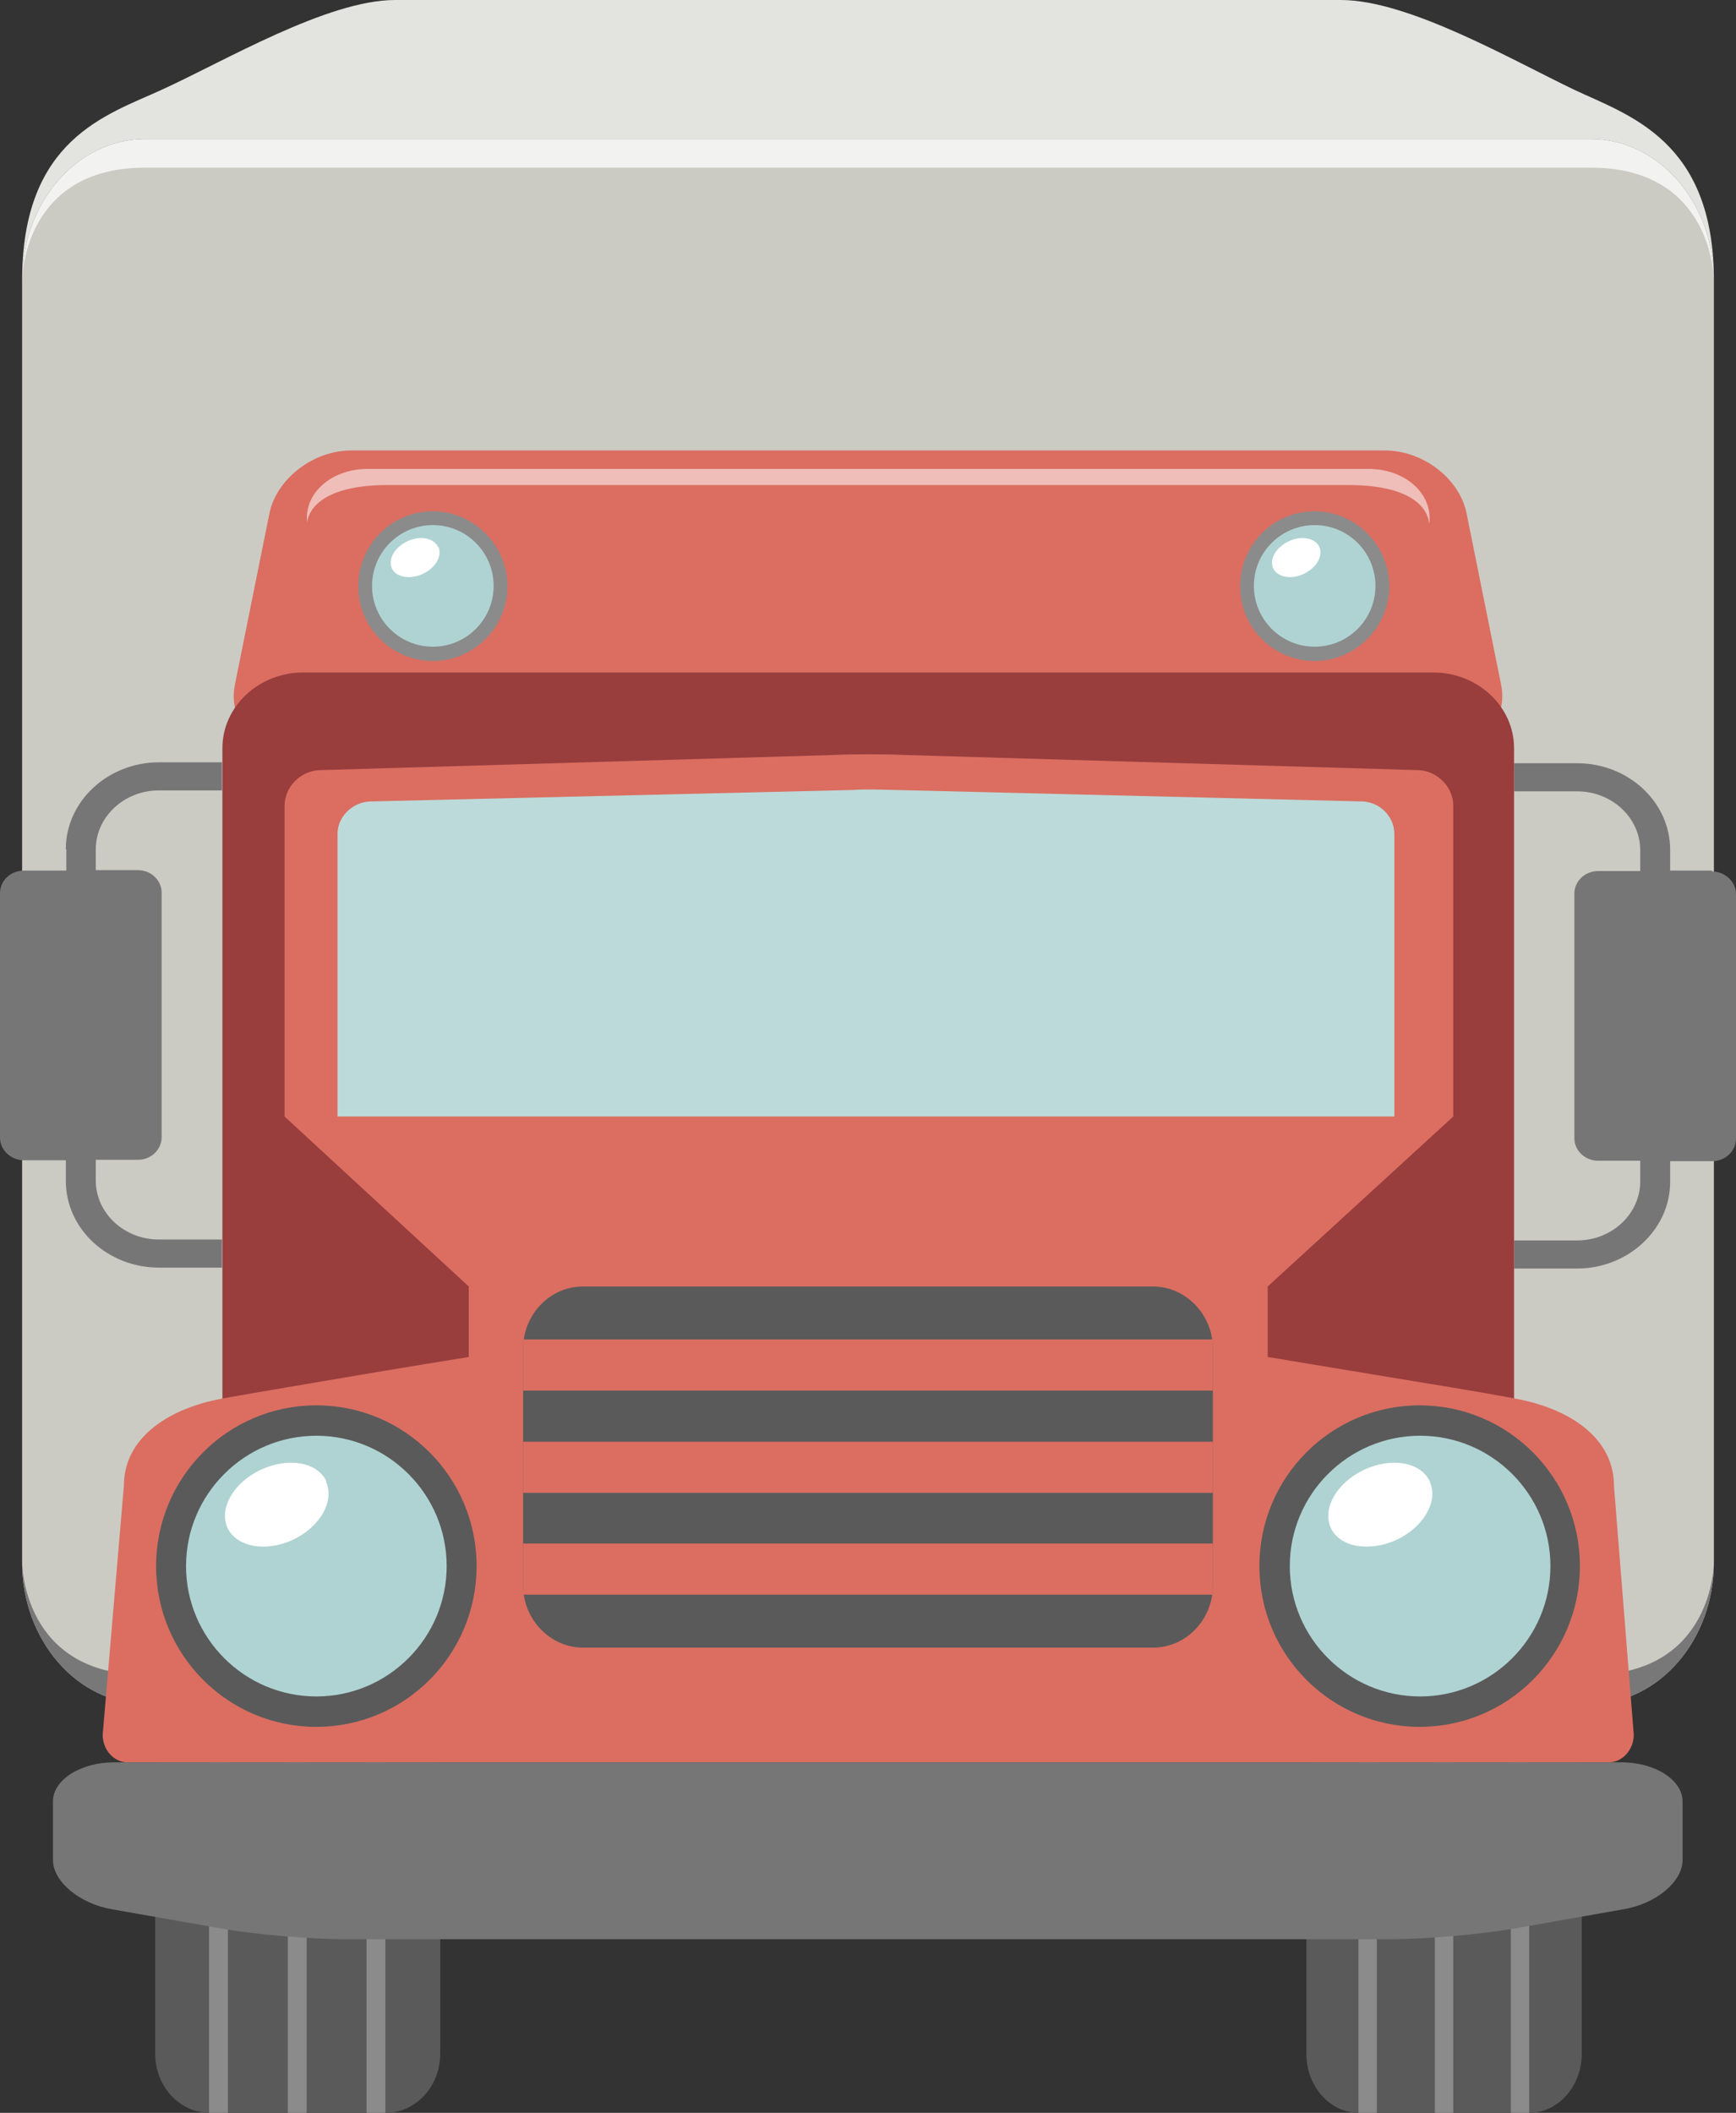 <?xml version="1.0" encoding="UTF-8"?><svg id="Ebene_2" xmlns="http://www.w3.org/2000/svg" viewBox="0 0 37.7 45.87"><rect x="0" y="0" width="37.7" height="45.87" fill="#333333" stroke="none"/><defs><style>.cls-1{fill:#f2f2f0;}.cls-2{fill:#e3e3e0;}.cls-3{fill:#fff;}.cls-4{fill:#efbeb8;}.cls-5{fill:#993d3d;}.cls-6{fill:#8b8b8b;}.cls-7{fill:#bcdad9;}.cls-8{fill:#cbcbc4;}.cls-9{fill:#db6e61;}.cls-10{fill:#afd3d2;}.cls-11{fill:#5a5a5a;}.cls-12{fill:#767676;}.cls-13{fill:#787878;}</style></defs><g id="Truck"><g><g><path class="cls-8" d="M37.22,6.09c0-1.69-1.2-3.07-2.67-3.07H3.15C1.68,3.02,.48,4.4,.48,6.09v27.83c0,1.69,1.2,3.07,2.67,3.07h31.4c1.47,0,2.67-1.38,2.67-3.07V6.09Z"/><path class="cls-1" d="M37.22,6.09c0-1.69-1.2-3.07-2.67-3.07H3.15C1.68,3.02,.48,4.4,.48,6.09c0,0,0-2.45,2.67-2.45h31.4c2.67,0,2.67,2.45,2.67,2.45Z"/><path class="cls-13" d="M34.55,36.36H3.15c-2.67,0-2.67-2.44-2.67-2.44,0,1.69,1.2,3.07,2.67,3.07h31.4c1.47,0,2.67-1.38,2.67-3.07,0,0,0,2.44-2.67,2.44Z"/><path class="cls-2" d="M3.15,3.02h31.4c1.47,0,2.67,1.38,2.67,3.07,0-3.04-1.84-3.58-3.03-4.14-1.36-.65-3.6-1.95-5.07-1.95H8.58c-1.47,0-3.71,1.33-5.07,1.95C2.31,2.5,.48,3.02,.48,6.09c0-1.69,1.2-3.07,2.67-3.07Z"/></g><g><g><path class="cls-9" d="M31.85,11.15c-.15-.76-.95-1.37-1.77-1.37H7.62c-.82,0-1.62,.62-1.77,1.37l-.75,3.72c-.15,.76,.4,1.37,1.22,1.37H31.38c.82,0,1.37-.62,1.22-1.37l-.75-3.72Z"/><path class="cls-4" d="M31.04,11.35c.07-.64-.53-1.17-1.32-1.17H7.99c-.79,0-1.39,.52-1.32,1.17,0,0,0-.82,1.75-.82H29.28c1.76,0,1.75,.82,1.75,.82Z"/></g><g><path class="cls-11" d="M9.56,38.84c0-.7-.53-1.28-1.18-1.28h-3.83c-.65,0-1.18,.57-1.18,1.28v5.75c0,.7,.53,1.28,1.18,1.28h3.83c.65,0,1.18-.58,1.18-1.28v-5.75Z"/><rect class="cls-6" x="7.96" y="37.57" width=".41" height="8.3"/><rect class="cls-6" x="4.54" y="37.57" width=".41" height="8.3"/><rect class="cls-6" x="6.25" y="37.57" width=".41" height="8.3"/></g><g><path class="cls-11" d="M34.35,38.84c0-.7-.51-1.28-1.14-1.28h-3.7c-.63,0-1.14,.57-1.14,1.28v5.75c0,.7,.51,1.28,1.14,1.28h3.7c.63,0,1.14-.58,1.14-1.28v-5.75Z"/><rect class="cls-6" x="32.81" y="37.57" width=".4" height="8.3"/><rect class="cls-6" x="29.5" y="37.57" width=".4" height="8.3"/><rect class="cls-6" x="31.16" y="37.57" width=".4" height="8.3"/></g><g><path class="cls-12" d="M1.44,18.45v.45H.52c-.29,0-.52,.22-.52,.49v5.31c0,.27,.24,.49,.52,.49h.91v.45c0,1.04,.91,1.88,2.02,1.88h1.37v-.61h-1.37c-.75,0-1.37-.57-1.37-1.28v-.45h.91c.29,0,.52-.22,.52-.49v-5.31c0-.27-.23-.49-.52-.49h-.91v-.45c0-.7,.61-1.28,1.37-1.28h1.37v-.61h-1.37c-1.11,0-2.02,.85-2.02,1.88Z"/><path class="cls-12" d="M37.18,18.9h-.91v-.45c0-1.04-.91-1.88-2.02-1.88h-1.37v.61h1.37c.75,0,1.37,.57,1.37,1.28v.45h-.91c-.29,0-.52,.22-.52,.49v5.31c0,.27,.23,.49,.52,.49h.91v.45c0,.7-.61,1.28-1.37,1.28h-1.37v.61h1.37c1.11,0,2.02-.85,2.02-1.88v-.45h.91c.29,0,.52-.22,.52-.49v-5.31c0-.27-.24-.49-.52-.49Z"/></g><path class="cls-5" d="M32.88,35.77V16.24c0-.9-.79-1.64-1.75-1.64H6.58c-.96,0-1.75,.74-1.75,1.64v19.52h28.05Z"/><g><path class="cls-6" d="M9.4,11.1c-.9,0-1.62,.73-1.62,1.63s.73,1.62,1.62,1.62,1.62-.73,1.62-1.62-.73-1.63-1.62-1.63Z"/><g><circle class="cls-10" cx="9.4" cy="12.72" r="1.32"/><path class="cls-3" d="M9.51,11.87c-.09-.19-.39-.25-.66-.12-.28,.13-.43,.39-.34,.59,.09,.19,.39,.25,.67,.12,.28-.13,.43-.39,.34-.59Z"/></g></g><g><path class="cls-6" d="M28.55,11.1c-.9,0-1.62,.73-1.62,1.63s.73,1.62,1.62,1.62,1.62-.73,1.62-1.62-.73-1.63-1.62-1.63Z"/><g><circle class="cls-10" cx="28.55" cy="12.72" r="1.32"/><path class="cls-3" d="M28.65,11.87c-.09-.19-.39-.25-.66-.12-.28,.13-.43,.39-.34,.59,.09,.19,.39,.25,.66,.12,.28-.13,.43-.39,.34-.59Z"/></g></g><path class="cls-9" d="M35.05,32.26c0-1.03-.93-1.64-2.01-1.87-.28-.06-1.26-.23-2.31-.4-1.52-.25-3.2-.53-3.2-.53v-1.53l4.03-3.69v-6.75c0-.4-.34-.75-.75-.77l-11.19-.33c-.41-.02-1.09-.02-1.5,0l-11.19,.33c-.41,.02-.75,.37-.75,.77v6.75l4,3.69v1.53s-1.68,.27-3.19,.53c-1.05,.18-2.02,.34-2.3,.4-1.07,.23-2,.84-2,1.87l-.46,5.4c0,.33,.24,.6,.54,.6H34.94c.29,0,.54-.27,.54-.6l-.43-5.4Z"/><path class="cls-7" d="M29.61,17.4l-10.19-.25c-.06,0-.37-.01-.45-.01h0c-.07,0-.37,0-.43,.01l-10.51,.25c-.39,.02-.7,.34-.7,.7v6.14H30.28v-6.14c0-.37-.31-.68-.68-.7Z"/><g><path class="cls-11" d="M6.87,30.51c-1.92,0-3.48,1.56-3.48,3.49s1.56,3.49,3.48,3.49,3.48-1.56,3.48-3.49-1.56-3.49-3.48-3.49Z"/><g><path class="cls-10" d="M9.7,34c0-1.56-1.27-2.83-2.83-2.83s-2.83,1.27-2.83,2.83,1.27,2.83,2.83,2.83,2.83-1.27,2.83-2.83Z"/><path class="cls-3" d="M7.09,32.16c-.2-.42-.83-.53-1.43-.25-.59,.28-.91,.84-.72,1.26,.2,.42,.83,.53,1.42,.26,.59-.28,.91-.84,.72-1.26Z"/></g></g><g><path class="cls-11" d="M30.83,30.51c-1.92,0-3.48,1.56-3.48,3.49s1.56,3.49,3.48,3.49,3.48-1.56,3.48-3.49-1.56-3.49-3.48-3.49Z"/><g><path class="cls-10" d="M33.67,34c0-1.56-1.27-2.83-2.83-2.83s-2.83,1.27-2.83,2.83,1.27,2.83,2.83,2.83,2.83-1.27,2.83-2.83Z"/><path class="cls-3" d="M31.05,32.16c-.2-.42-.83-.53-1.43-.25-.59,.28-.91,.84-.72,1.26,.19,.42,.83,.53,1.43,.26,.59-.28,.91-.84,.72-1.26Z"/></g></g><g><path class="cls-11" d="M26.34,29.28c0-.74-.59-1.35-1.3-1.35H12.66c-.72,0-1.3,.61-1.3,1.35v5.14c0,.74,.59,1.35,1.3,1.35h12.38c.72,0,1.3-.61,1.3-1.35v-5.14Z"/><g><rect class="cls-9" x="11.36" y="33.51" width="14.98" height="1.11"/><rect class="cls-9" x="11.36" y="29.08" width="14.98" height="1.11"/><rect class="cls-9" x="11.36" y="31.3" width="14.98" height="1.11"/></g></g><path class="cls-12" d="M35.22,38.26H2.48c-.73,0-1.33,.38-1.33,.85v1.27c0,.47,.58,.95,1.28,1.07l2.44,.43c.7,.12,1.88,.22,2.61,.22H30.21c.73,0,1.9-.1,2.61-.22l2.44-.43c.71-.12,1.28-.6,1.28-1.07v-1.27c0-.47-.6-.85-1.33-.85Z"/></g></g></g></svg>